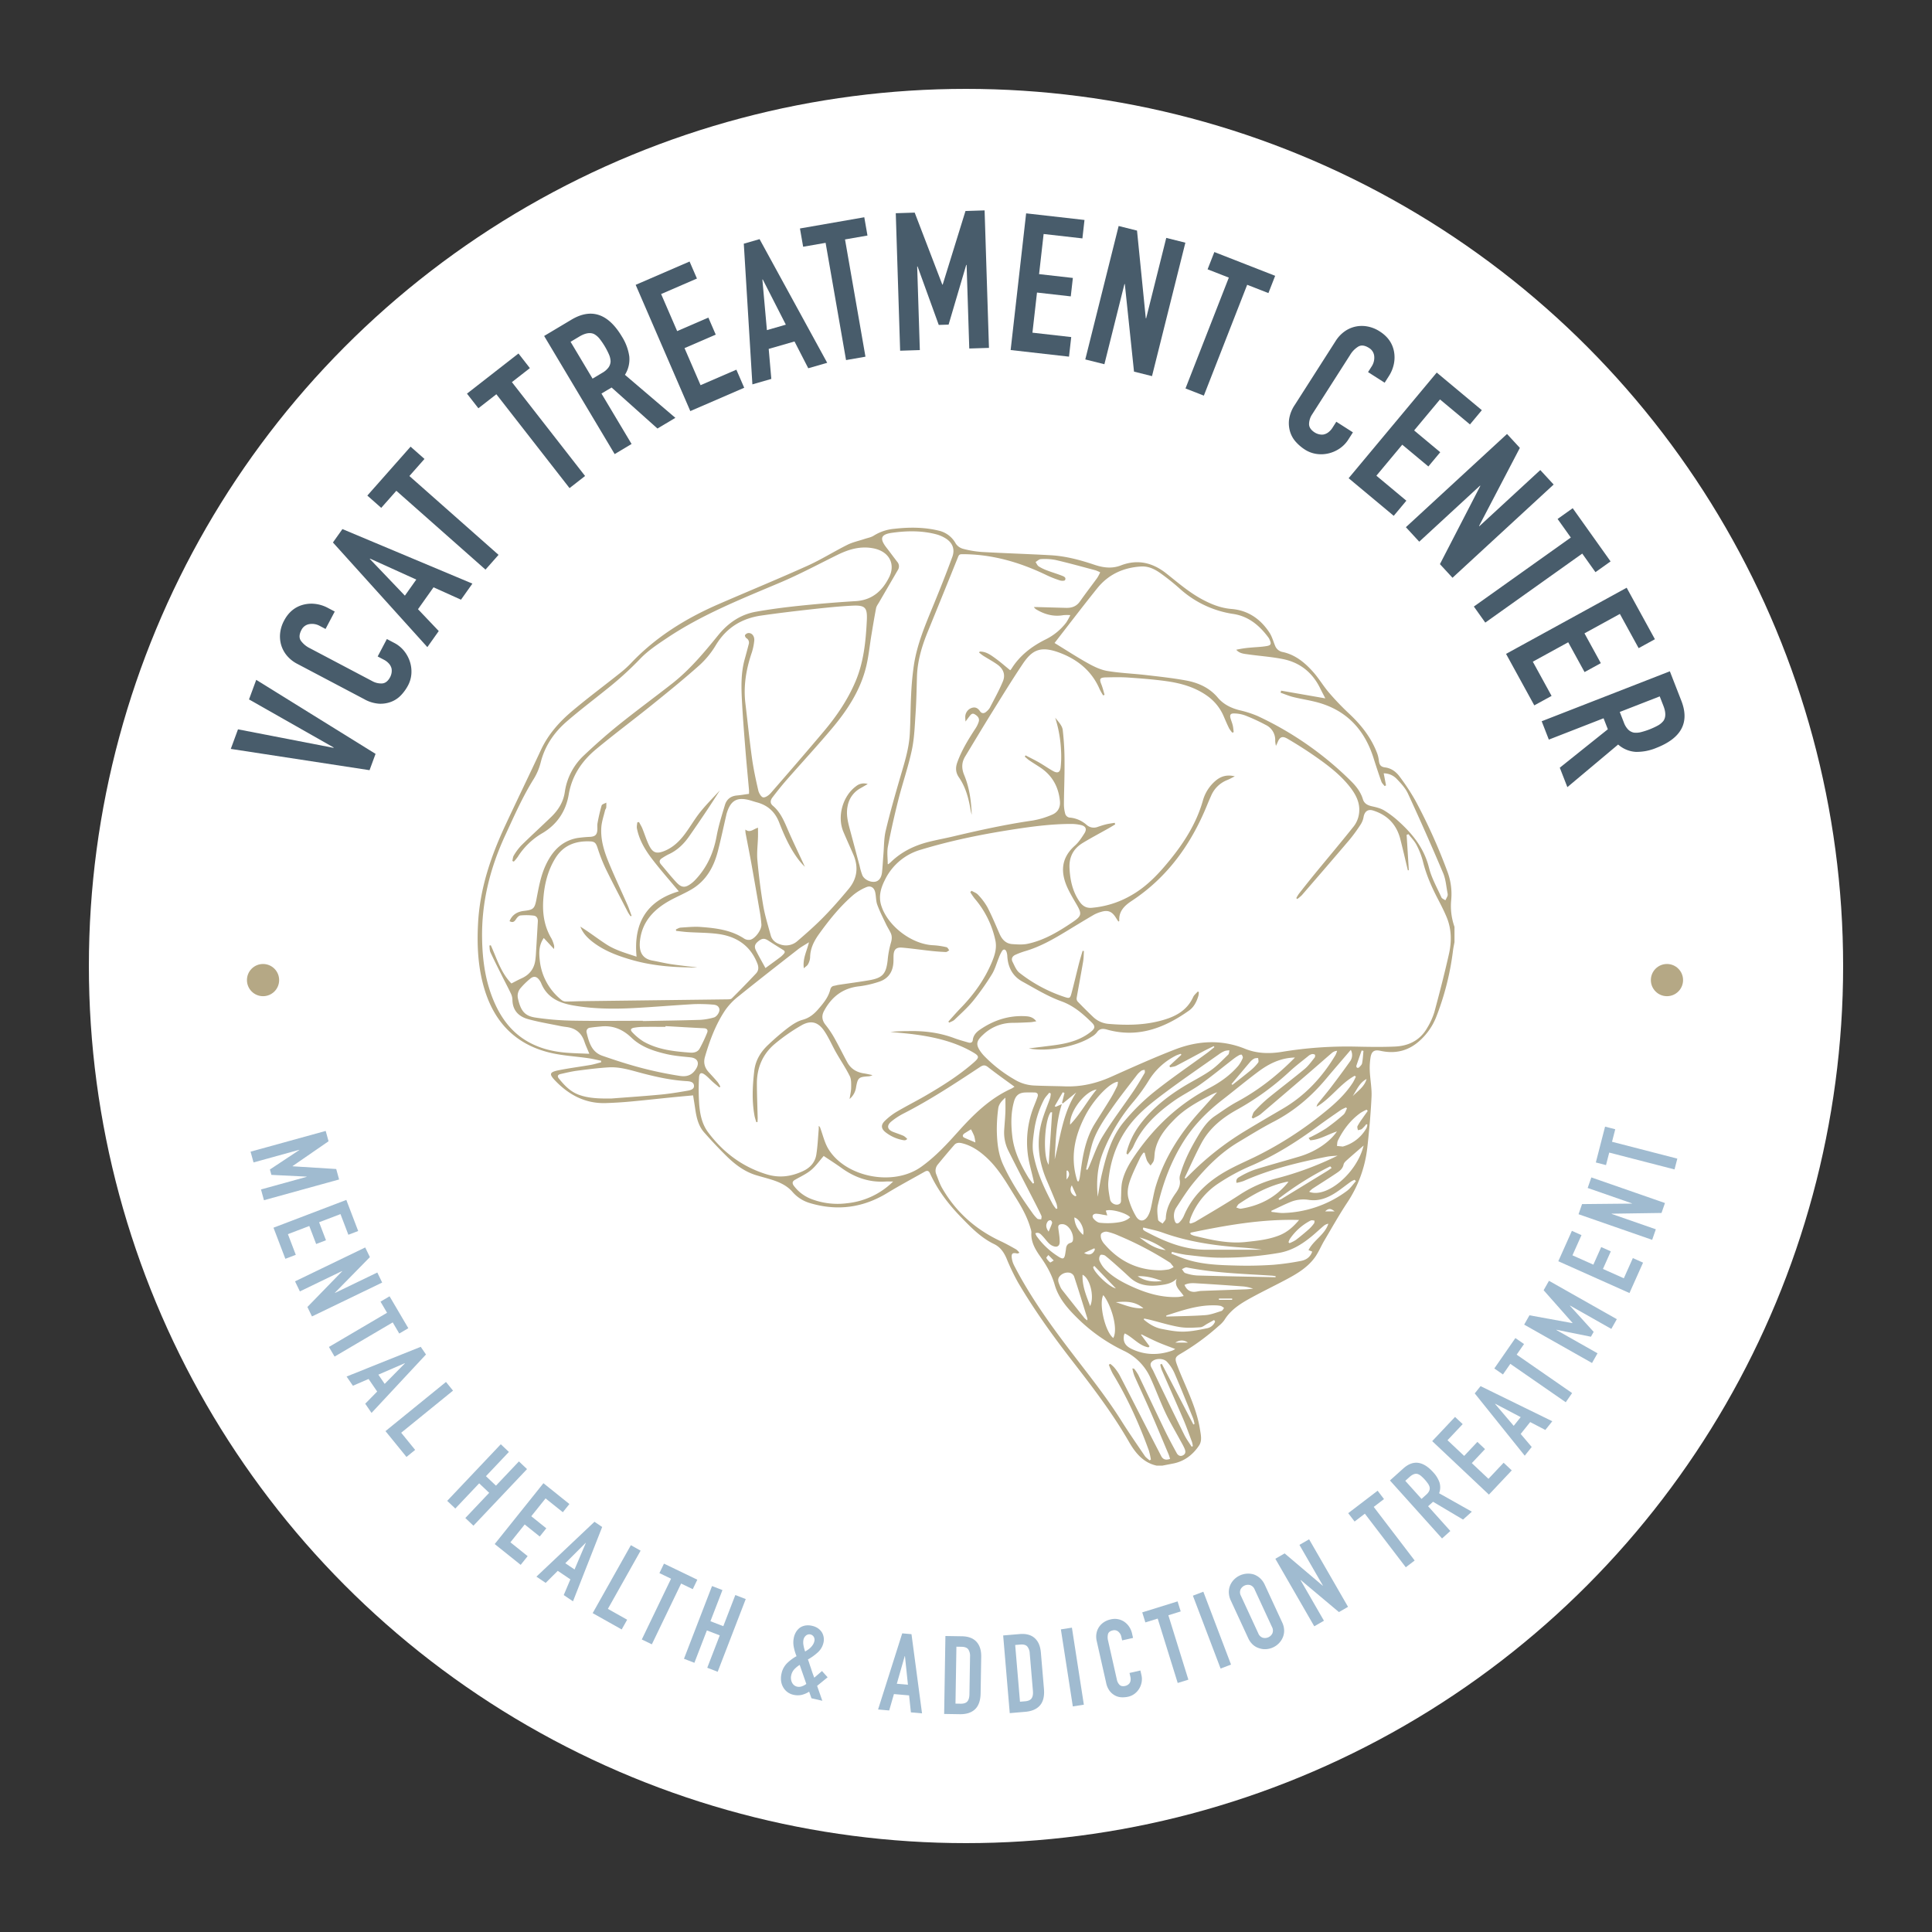 <svg xmlns="http://www.w3.org/2000/svg" width="1500" height="1500" viewBox="0 0 1500 1500"><rect x="0" y="0" width="1500" height="1500" fill="#333333" stroke="none"/><defs><style>.cls-1{fill:#fff;}.cls-2{fill:#a0bbd0;}.cls-3{fill:#485c6b;}.cls-4{fill:#b5a885;}</style></defs><title>new-logo</title><g id="Layer_2" data-name="Layer 2"><circle class="cls-1" cx="750" cy="750" r="681"/></g><g id="Layer_1" data-name="Layer 1"><path class="cls-2" d="M194.537,894.155l58.336-16.109,2.218,8.029-27.925,19.264.045.163,33.83,2.122,2.24,8.111-58.336,16.109-2.308-8.357,35.477-9.797-.045-.164-27.357-1.352-1.154-4.179,22.809-15.116-.045-.164-35.477,9.797Z"/><path class="cls-2" d="M212.339,953.185l56.545-21.572,9.21,24.143-7.624,2.908-6.12-16.042-16.598,6.332,5.333,13.978-7.624,2.909-5.332-13.977-16.598,6.332,6.12,16.042-8.101,3.091Z"/><path class="cls-2" d="M229.058,994.836l54.501-26.312,3.622,7.502-27.147,27.642.074.153,32.838-15.854,3.77,7.808-54.501,26.312-3.548-7.349L265.663,986.98l-.074-.153-32.762,15.817Z"/><path class="cls-2" d="M255.374,1045.776l45.132-26.545-5.084-8.646,7.033-4.137,14.565,24.764-7.034,4.138-5.085-8.646L259.77,1053.25Z"/><path class="cls-2" d="M269.09,1068.735l57.559-23.073,4.085,5.959-42.275,45.367-4.902-7.151,9.285-9.456-6.681-9.745-12.168,5.25Zm29.568,5.699,15.685-15.905-.096-.14-20.491,8.895Z"/><path class="cls-2" d="M299.292,1111.115l46.969-38.165,5.467,6.729-40.24,32.698,10.828,13.325-6.729,5.468Z"/><path class="cls-2" d="M347.206,1165.259l41.611-43.946,6.295,5.961-17.825,18.825,7.777,7.363,17.825-18.825,6.296,5.962-41.61,43.945-6.296-5.961,18.526-19.565-7.777-7.364L353.502,1171.22Z"/><path class="cls-2" d="M384.087,1198.802l37.831-47.239,20.169,16.153-5.101,6.369-13.402-10.733-11.105,13.866,11.677,9.351-5.101,6.369-11.677-9.352-11.105,13.867,13.402,10.732-5.42,6.768Z"/><path class="cls-2" d="M416.477,1224.098l45.064-42.597,5.988,4.043-22.662,57.721-7.186-4.851,5.163-12.206-9.793-6.61-9.39,9.352Zm29.595-5.556,8.748-20.554-.141-.096-15.793,15.798Z"/><path class="cls-2" d="M460.153,1252.437l29.656-52.756,7.558,4.249L471.96,1249.128l14.967,8.413-4.249,7.558Z"/><path class="cls-2" d="M498.287,1272.883l22.72-47.174-9.036-4.352,3.541-7.353,25.884,12.467-3.54,7.351-9.037-4.353-22.72,47.175Z"/><path class="cls-2" d="M531.035,1287.867l21.784-56.464,8.089,3.121-9.332,24.188,9.992,3.854,9.332-24.188,8.089,3.121-21.784,56.464-8.089-3.121,9.699-25.139-9.992-3.856-9.699,25.139Z"/><path class="cls-2" d="M630.002,1318.528l-1.785-5.122a18.825,18.825,0,0,1-5.995,2.544,14.659,14.659,0,0,1-6.416-.171,11.882,11.882,0,0,1-7.736-5.796,12.768,12.768,0,0,1-1.625-4.867,16.137,16.137,0,0,1,.336-5.811,15.951,15.951,0,0,1,4.286-7.996,34.104,34.104,0,0,1,7.364-5.455,36.473,36.473,0,0,1-2.187-7.353,18.12,18.12,0,0,1,.183-7.415,13.557,13.557,0,0,1,1.767-4.26,11.172,11.172,0,0,1,3.003-3.19,10.661,10.661,0,0,1,4.116-1.581,13.223,13.223,0,0,1,5.262.254,12.645,12.645,0,0,1,4.604,1.978,11.024,11.024,0,0,1,2.954,3.079,10.832,10.832,0,0,1,1.162,8.206,14.14,14.14,0,0,1-4.401,7.359,40.473,40.473,0,0,1-7.631,5.481q.56,1.352,1.087,3.042.527,1.692,1.221,3.597,1.248,4.039,2.633,7.498l5.987-5.162,4.378,4.848-8.166,6.665,4.048,11.576Zm-15.67-17.918a8.288,8.288,0,0,0,.568,5.67,5.71,5.71,0,0,0,4.008,3.235,6.484,6.484,0,0,0,3.921-.36,12.365,12.365,0,0,0,3.195-1.75l-5.139-14.792a20.8,20.8,0,0,0-4.134,3.364A9.823,9.823,0,0,0,614.332,1300.61Zm9.512-27.64a11,11,0,0,0-.034,4.31,30.38,30.38,0,0,0,1.297,4.967q.918-.574,2.048-1.316a14.31,14.31,0,0,0,2.143-1.73,12.99,12.99,0,0,0,1.825-2.239,8.775,8.775,0,0,0,1.175-2.826,4.624,4.624,0,0,0-.409-3.147,4.021,4.021,0,0,0-6.094-1.187A5.697,5.697,0,0,0,623.844,1272.97Z"/><path class="cls-2" d="M681.732,1327.24l18.752-59.107,7.197.632,8.175,61.469-8.637-.757-1.404-13.179-11.77-1.032-3.677,12.732Zm23.188-19.212-2.317-22.218-.169-.015-6.15,21.475Z"/><path class="cls-2" d="M733.036,1330.706l.981-60.513,12.833.208q7.478.121,11.28,4.264,3.8,4.143,3.68,11.621l-.459,28.302q-.138,8.499-4.325,12.469-4.189,3.971-11.922,3.845Zm9.517-52.213-.717,44.194,3.995.065q3.653.06,5.214-1.743,1.559-1.802,1.623-5.712l.473-29.151a9.159,9.159,0,0,0-1.355-5.547q-1.415-1.977-5.237-2.041Z"/><path class="cls-2" d="M783.965,1330.068l-5.106-60.304,12.789-1.083q7.452-.631,11.651,3.108,4.197,3.738,4.829,11.192l2.389,28.204q.716,8.47-3.05,12.84-3.769,4.372-11.475,5.024Zm4.221-52.904,3.729,44.042,3.982-.337q3.64-.308,5.012-2.259,1.371-1.948,1.041-5.846l-2.46-29.051a9.168,9.168,0,0,0-1.906-5.384q-1.607-1.825-5.416-1.503Z"/><path class="cls-2" d="M832.933,1324.85l-9.27-59.806,8.567-1.328,9.27,59.806Z"/><path class="cls-2" d="M885.406,1296.973l.823,3.647a13.486,13.486,0,0,1,.134,5.417,14.738,14.738,0,0,1-1.878,4.998,14.151,14.151,0,0,1-3.587,3.99,12.825,12.825,0,0,1-5.013,2.308,19.416,19.416,0,0,1-5.042.441,11.864,11.864,0,0,1-5.001-1.312,13.159,13.159,0,0,1-4.239-3.531,15.482,15.482,0,0,1-2.791-6.384l-7.336-32.503a14.722,14.722,0,0,1-.222-5.614,12.993,12.993,0,0,1,1.846-4.947,13.452,13.452,0,0,1,3.707-3.843,15.002,15.002,0,0,1,5.363-2.3,13.148,13.148,0,0,1,10.58,1.707,14.229,14.229,0,0,1,3.881,3.873,15.679,15.679,0,0,1,2.318,5.446l.748,3.316-8.457,1.909-.636-2.819a7.023,7.023,0,0,0-2.383-3.993,4.686,4.686,0,0,0-4.226-.964q-3.152.712-3.748,2.893a10.7,10.7,0,0,0,.077,5.168l6.812,30.181a8.013,8.013,0,0,0,2.092,4.059q1.513,1.488,4.415.834a6.284,6.284,0,0,0,1.717-.693,5.431,5.431,0,0,0,1.567-1.355,5.182,5.182,0,0,0,.832-2.104,7.579,7.579,0,0,0-.157-3.015l-.655-2.902Z"/><path class="cls-2" d="M914.369,1306.661l-15.531-50.004-9.579,2.976-2.42-7.793,27.436-8.521,2.421,7.792-9.579,2.975,15.532,50.003Z"/><path class="cls-2" d="M947.664,1295.457,926.16,1238.886l8.104-3.08,21.504,56.57Z"/><path class="cls-2" d="M955.618,1242.693a15.47,15.47,0,0,1-1.555-6.399,13.646,13.646,0,0,1,1.124-5.671,14.37,14.37,0,0,1,3.062-4.413,15.427,15.427,0,0,1,14.913-3.899,14.217,14.217,0,0,1,4.971,2.852,15.466,15.466,0,0,1,3.869,5.328L995.418,1259.5a15.318,15.318,0,0,1,1.59,6.476,13.486,13.486,0,0,1-1.118,5.48,14.565,14.565,0,0,1-3.104,4.525,15.078,15.078,0,0,1-9.489,4.389,13.612,13.612,0,0,1-5.382-.602,12.965,12.965,0,0,1-4.978-2.662,15.318,15.318,0,0,1-3.904-5.405Zm21.283,25.369a5.76,5.76,0,0,0,3.526,3.473,6.456,6.456,0,0,0,7.483-3.46,5.766,5.766,0,0,0-.362-4.936l-13.415-29.008a5.767,5.767,0,0,0-3.526-3.474,6.455,6.455,0,0,0-7.483,3.461,5.761,5.761,0,0,0,.363,4.936Z"/><path class="cls-2" d="M1020.394,1262.653,990.17,1210.221l7.216-4.16,29.553,25.055.147-.085-18.212-31.592,7.512-4.33,30.225,52.432-7.069,4.075-29.657-24.895-.146.085,18.169,31.518Z"/><path class="cls-2" d="M1091.447,1216.833l-31.78-41.612-7.972,6.088-4.952-6.485,22.832-17.438,4.953,6.485-7.971,6.088,31.78,41.612Z"/><path class="cls-2" d="M1119.598,1194.452l-40.446-45.02,10.37-9.316q11.382-10.226,23.254,2.989a22.409,22.409,0,0,1,4.846,7.874,12.849,12.849,0,0,1-.299,8.38l25.418,14.302-6.829,6.135-23.276-13.825-3.857,3.465,17.269,19.223Zm-28.543-44.744,12.611,14.037,3.667-3.295a8.724,8.724,0,0,0,2.293-2.917,4.967,4.967,0,0,0,.359-2.779,8.32,8.32,0,0,0-1.265-2.807,32.11,32.11,0,0,0-5.396-6.007,8.078,8.078,0,0,0-2.775-1.562q-2.792-.69-6.143,2.319Z"/><path class="cls-2" d="M1155.989,1160.412l-44.028-41.522L1129.69,1100.09l5.936,5.598-11.78,12.492,12.924,12.188,10.265-10.884,5.936,5.599-10.265,10.883,12.925,12.188,11.78-12.491,6.308,5.948Z"/><path class="cls-2" d="M1183.801,1130.195l-38.809-48.365,4.515-5.642,55.696,27.262-5.417,6.769-11.747-6.134-7.382,9.225,8.561,10.116Zm-3.142-29.948-19.778-10.384-.106.133,14.468,17.02Z"/><path class="cls-2" d="M1215.646,1088.698l-43.043-29.814-5.711,8.245-6.708-4.646,16.358-23.617,6.708,4.646-5.711,8.245,43.043,29.814Z"/><path class="cls-2" d="M1236.039,1058.237l-52.675-29.801,4.103-7.25,33.373,6.088.084-.148-22.449-25.396,4.144-7.324,52.674,29.801-4.269,7.546-32.034-18.123-.084.147,18.411,20.28-2.135,3.772-26.823-5.409-.084.148,32.034,18.122Z"/><path class="cls-2" d="M1265.122,1003.91l-55.254-24.693,10.543-23.591,7.45,3.329-7.006,15.676,16.219,7.248,6.104-13.658,7.449,3.33-6.104,13.658,16.219,7.248,7.006-15.676,7.916,3.537Z"/><path class="cls-2" d="M1282.732,962.61l-57.159-19.889,2.737-7.867,38.741-.38.056-.16-34.439-11.983,2.85-8.188,57.158,19.889-2.682,7.706-38.717.568-.056.161,34.359,11.955Z"/><path class="cls-2" d="M1300.101,907.944l-50.7-13.081-2.506,9.712-7.901-2.039,7.178-27.819,7.901,2.039-2.506,9.712,50.7,13.081Z"/><path class="cls-3" d="M198.936,527.828l92.646,57.468-4.667,12.668L179.181,581.455l5.6-15.202,74.154,14.37.103-.282-65.703-37.312Z"/><path class="cls-3" d="M300.363,496.138l5.838,3.079a23.791,23.791,0,0,1,7.418,6.032,25.989,25.989,0,0,1,4.551,8.252,24.961,24.961,0,0,1,1.239,9.387,22.625,22.625,0,0,1-2.653,9.37,34.276,34.276,0,0,1-5.19,7.268,20.92,20.92,0,0,1-7.494,5.205,23.212,23.212,0,0,1-9.597,1.637A27.319,27.319,0,0,1,282.71,542.79L230.7,515.358a26.02,26.02,0,0,1-7.784-6.141,22.94,22.94,0,0,1-4.519-8.15,23.716,23.716,0,0,1-.903-9.379,26.463,26.463,0,0,1,3.065-9.831q5.038-9.552,14.423-12.234a25.114,25.114,0,0,1,9.645-.764,27.63,27.63,0,0,1,9.963,3.135l5.307,2.799-7.138,13.533-4.511-2.379a12.391,12.391,0,0,0-8.088-1.383,8.267,8.267,0,0,0-6.138,4.563q-2.66,5.044-.416,8.345a18.88,18.88,0,0,0,7.02,5.822l48.294,25.473a14.14,14.14,0,0,0,7.844,1.848q3.731-.321,6.18-4.965a11.078,11.078,0,0,0,1.04-3.097,9.608,9.608,0,0,0-.021-3.658,9.13,9.13,0,0,0-1.869-3.529,13.368,13.368,0,0,0-4.224-3.246l-4.644-2.449Z"/><path class="cls-3" d="M331.79,502.422l-73.306-81.249,7.377-10.399,100.906,42.345-8.853,12.479-21.322-9.609-12.065,17.005,16.114,16.95Zm-8.591-52.441-35.903-16.276-.174.245,27.224,28.51Z"/><path class="cls-3" d="M376.932,442.247,307.71,381.042l-11.725,13.26-10.788-9.539,33.583-37.983,10.788,9.539-11.725,13.26,69.223,61.205Z"/><path class="cls-3" d="M442.188,378.965l-56.815-72.869L371.415,316.979l-8.854-11.356,39.983-31.174,8.854,11.356L397.439,296.688l56.815,72.869Z"/><path class="cls-3" d="M477.216,352.552l-54.742-91.704,21.123-12.609q23.183-13.84,39.252,13.079a39.508,39.508,0,0,1,5.715,15.28,22.684,22.684,0,0,1-3.364,14.412l39.155,33.401-13.91,8.304-35.609-31.85-7.856,4.69,23.373,39.154Zm-34.224-87.181,17.069,28.593,7.47-4.46a15.398,15.398,0,0,0,4.962-4.272,8.761,8.761,0,0,0,1.567-4.691,14.665,14.665,0,0,0-1.236-5.289,56.615,56.615,0,0,0-7.304-12.236,14.271,14.271,0,0,0-4.275-3.649q-4.6-2.143-11.426,1.929Z"/><path class="cls-3" d="M535.95,319.17l-42.417-98.016,41.849-18.111,5.719,13.216L513.294,228.293l12.451,28.771L549.974,246.58l5.719,13.215L531.464,270.28l12.451,28.771,27.808-12.034,6.077,14.041Z"/><path class="cls-3" d="M584.151,298.427,577.481,189.2l12.251-3.532L642.235,281.68l-14.701,4.239-10.682-20.805L596.818,270.89l2.034,23.298Zm25.974-46.36L592.197,216.959l-.289.084,3.515,39.263Z"/><path class="cls-3" d="M656.869,279.559l-15.873-91.026-17.437,3.041-2.474-14.186,49.946-8.71,2.474,14.186-17.436,3.041,15.873,91.026Z"/><path class="cls-3" d="M698.866,272.287l-3.391-106.746,14.692-.467,21.436,55.898.3-.01,17.695-57.141L764.44,163.35l3.392,106.746-15.292.486-2.062-64.917-.301.01-13.684,46.358-7.646.243-16.45-45.4-.3.009,2.062,64.918Z"/><path class="cls-3" d="M784.66,271.768l12.027-106.121,45.309,5.135-1.621,14.309-30.107-3.412L806.738,212.83l26.232,2.973-1.623,14.308-26.23-2.973-3.531,31.151L831.693,261.7l-1.723,15.203Z"/><path class="cls-3" d="M842.611,279.071,868.517,175.46l14.261,3.566,6.802,68.031.291.073,15.608-62.428,14.844,3.711-25.906,103.61-13.97-3.493-7.129-67.959-.291-.073-15.572,62.283Z"/><path class="cls-3" d="M920.417,301.595l33.64-86.059-16.485-6.444,5.242-13.412,47.221,18.458L984.792,227.55l-16.485-6.444-33.64,86.059Z"/><path class="cls-3" d="M1050.404,335.681l-3.555,5.561a23.787,23.787,0,0,1-6.629,6.89,25.971,25.971,0,0,1-8.601,3.849,24.951,24.951,0,0,1-9.458.453,22.625,22.625,0,0,1-9.116-3.423,34.25,34.25,0,0,1-6.81-5.777,20.902,20.902,0,0,1-4.564-7.901,23.201,23.201,0,0,1-.833-9.7,27.339,27.339,0,0,1,4.544-11.426l31.665-49.545a26.009,26.009,0,0,1,6.768-7.246,22.941,22.941,0,0,1,8.498-3.826,23.726,23.726,0,0,1,9.423-.119,26.466,26.466,0,0,1,9.541,3.873q9.1,5.816,10.991,15.392a25.13,25.13,0,0,1-.042,9.675,27.643,27.643,0,0,1-3.954,9.668l-3.231,5.056-12.893-8.24,2.747-4.297a12.395,12.395,0,0,0,2.052-7.945,8.267,8.267,0,0,0-4.037-6.497q-4.805-3.071-8.281-1.109a18.879,18.879,0,0,0-6.386,6.511L1018.84,321.56a14.153,14.153,0,0,0-2.494,7.663q.01,3.745,4.434,6.572a11.074,11.074,0,0,0,3.001,1.294,9.589,9.589,0,0,0,3.646.283,9.127,9.127,0,0,0,3.674-1.569,13.37,13.37,0,0,0,3.585-3.939l2.827-4.424Z"/><path class="cls-3" d="M1047.073,371.278l68.404-82.018,35.02,29.206-9.223,11.059-23.27-19.407-20.08,24.076,20.274,16.909-9.223,11.059-20.274-16.909-20.079,24.076,23.269,19.407-9.799,11.75Z"/><path class="cls-3" d="M1091.522,409.312l78.53-72.383,9.963,10.809-31.66,60.598.203.221,47.316-43.613,10.369,11.25-78.529,72.383-9.76-10.588,31.347-60.717-.203-.221-47.206,43.511Z"/><path class="cls-3" d="M1144.299,470.92l75.278-53.581-10.264-14.42,11.731-8.35,29.4,41.306-11.732,8.35-10.264-14.42-75.278,53.581Z"/><path class="cls-3" d="M1169.294,507.67l93.642-51.358,21.928,39.981-12.626,6.925-14.57-26.566L1230.18,491.727l12.695,23.147-12.626,6.925-12.695-23.147-27.487,15.076,14.571,26.567-13.415,7.357Z"/><path class="cls-3" d="M1196.959,559.978l99.506-38.791,8.936,22.92q9.806,25.156-19.402,36.543a39.503,39.503,0,0,1-16.017,3.104,22.682,22.682,0,0,1-13.654-5.705l-39.428,33.08-5.884-15.094,37.31-29.839-3.323-8.525-42.486,16.562Zm91.647-19.306L1257.58,552.767l3.16,8.105a15.395,15.395,0,0,0,3.391,5.601,8.768,8.768,0,0,0,4.366,2.323,14.67,14.67,0,0,0,5.421-.342,56.611,56.611,0,0,0,13.277-5.176,14.271,14.271,0,0,0,4.308-3.611q2.876-4.181-.01-11.588Z"/><circle class="cls-4" cx="204.227" cy="760.939" r="12.5"/><circle class="cls-4" cx="1294.227" cy="760.939" r="12.5"/><path class="cls-4" d="M898.163,1137.939c-10.643-2.249-16.799-10.086-21.726-18.66-12.827-22.321-28.409-42.637-44.123-62.915-15.046-19.415-29.377-39.371-41.857-60.558A171.47,171.47,0,0,1,781.43,976.962c-2.08-4.786-4.818-8.748-9.646-11.079-10.438-5.041-18.293-13.277-26.18-21.436-9.588-9.919-17.804-20.838-23.563-33.453-1.013-2.218-2.275-2.327-4.142-1.267-9.669,5.491-19.506,10.705-28.993,16.494q-28.399,17.331-60.09,7.845a28.335,28.335,0,0,1-13.513-8.658c-4.426-5.113-10.384-7.687-16.653-9.64-3.752-1.169-7.565-2.144-11.332-3.27-9.035-2.701-16.381-8.182-22.97-14.632-6.124-5.995-11.998-12.269-17.669-18.697-4.671-5.294-6.027-12.04-7.005-18.829-.46-3.195-.996-6.378-1.55-9.898-5.561.519-10.931.989-16.295,1.527-10.885,1.091-21.758,2.308-32.652,3.299q-9.419.857-18.887,1.155c-15.853.482-28.579-6.31-39.264-17.455-4.822-5.03-4.427-6.568,2.447-7.975,8.278-1.694,16.689-2.732,25.021-4.181,2.764-.481,5.461-1.351,8.189-2.044l.051-1.203c-3.342-.679-6.66-1.522-10.03-2.006-9.543-1.369-19.267-1.883-28.631-4.006-26.127-5.923-43.085-22.215-51.322-47.615-5.649-17.42-6.561-35.344-5.563-53.484,1.476-26.805,9.948-51.644,21.147-75.699,9.096-19.539,18.532-38.921,27.626-58.461,5.633-12.102,14.27-21.816,24.26-30.237,11.983-10.101,24.584-19.467,36.853-29.233a81.141,81.141,0,0,0,8.596-7.7c19.336-20.523,42.747-34.994,68.383-46.129,22.91-9.951,46.024-19.443,68.797-29.695,10.652-4.795,20.613-11.102,31.087-16.323,4.15-2.069,8.846-3.041,13.287-4.532,2.418-.811,5.102-1.232,7.178-2.581a35.985,35.985,0,0,1,16.062-5.319c11.652-1.317,23.238-1.305,34.668,1.521a20.01,20.01,0,0,1,12.933,10,10.002,10.002,0,0,0,5.743,4.054,78.084,78.084,0,0,0,14.821,2.441c17.722.999,35.471,1.526,53.192,2.528,11.655.659,22.863,3.68,33.903,7.394,6.732,2.265,13.525,3.208,20.499.51,13.003-5.031,24.742-2.171,35.38,6.284,9.028,7.175,17.762,14.745,28.024,20.21,7.08,3.771,14.354,6.649,22.53,7.313,12.862,1.045,22.529,7.799,29.472,18.397,1.957,2.988,2.909,6.638,4.294,9.995a7.806,7.806,0,0,0,6.157,5.073c9.739,2.155,17.137,8.32,23.535,15.538,4.43,4.997,7.847,10.884,12.205,15.954a205.386,205.386,0,0,0,15.535,16.218c9.58,8.946,17.485,18.972,22.048,31.377a25.72,25.72,0,0,1,1.179,5.447c.432,3.223,1.598,4.611,4.752,5.015,4.959.635,8.674,3.466,11.422,7.256a169.15,169.15,0,0,1,12.146,18.492,433.376,433.376,0,0,1,25.157,55.948,49.815,49.815,0,0,1,2.603,21.782,48.219,48.219,0,0,0,2.601,20.309v11.851c-.38,2.111-.854,4.211-1.125,6.336a212.186,212.186,0,0,1-13.219,52.178,48.804,48.804,0,0,1-11.985,17.407c-8.844,8.38-19.199,11.106-31.084,8.496-4.805-1.055-6.981.333-7.767,5.144a51.525,51.525,0,0,0-.582,10.591c.306,6.686,1.668,13.388,1.353,20.025-.626,13.174-1.821,26.339-3.281,39.451a96.221,96.221,0,0,1-15.724,42.819c-6.285,9.535-11.894,19.519-17.709,29.359-2.6,4.4-4.515,9.274-7.536,13.343-5.957,8.022-14.541,12.875-23.201,17.449-8.521,4.501-17.201,8.707-25.66,13.32-8.156,4.448-16.083,9.252-21.154,17.534a22.418,22.418,0,0,1-4.296,4.468,181.371,181.371,0,0,1-29.818,21.766c-3.814,2.254-4.449,3.425-2.912,7.749,1.873,5.27,4.138,10.406,6.345,15.552,4.889,11.398,9.76,22.809,11.721,35.162.675,4.253,1.867,8.913-.696,12.721-4.805,7.137-11.328,12.23-20.045,13.95-2.857.564-5.717,1.11-8.575,1.664ZM753.329,692.671l.969-1.084c1.7.996,3.771,1.659,5.023,3.057a48.551,48.551,0,0,1,7.251,9.625c3.478,6.709,6.401,13.712,9.421,20.651,1.952,4.484,4.907,7.74,9.976,8.082,3.909.263,7.987.572,11.764-.218,12.96-2.711,24.121-9.489,34.921-16.765,7.414-4.995,7.475-6.519,2.855-14.399-2.188-3.732-4.394-7.475-6.264-11.37-5.952-12.402-5.823-23.816,5.299-33.715,2.963-2.637,5.25-6.152,7.404-9.545,2.111-3.326,1.009-5.596-2.867-6.467a33.654,33.654,0,0,0-7.312-.82c-15.815-.003-31.43,2.122-47.016,4.566-23.525,3.689-46.785,8.46-69.617,15.38a44.57,44.57,0,0,0-28.23,23.798c-3.113,6.227-4.919,12.58-2.701,19.622,5.027,15.964,23.779,30.214,40.552,30.825a58.329,58.329,0,0,1,10.184,1.533c.82.178,1.379,1.562,2.057,2.391-.881.467-1.777,1.361-2.639,1.329-3.93-.147-7.86-.465-11.773-.888-7.343-.794-14.66-1.861-22.015-2.508-4.864-.427-6.67,1.466-6.828,6.301-.042,1.283-.028,2.567-.047,3.851-.117,8.193-3.686,14.065-11.724,16.49a78.955,78.955,0,0,1-14.621,3.345c-12.874,1.31-21.658,8.121-27.591,19.192-2.03,3.788-1.571,7.261,1.133,10.693a76.877,76.877,0,0,1,6.627,9.755c3.575,6.345,6.795,12.89,10.26,19.299,2.779,5.139,7.245,7.86,12.973,8.707,2.231.33,4.43.88,6.644,1.329a7.299,7.299,0,0,1-3.478.962c-7.245.47-7.941,1.191-9.251,8.326a14.402,14.402,0,0,1-5.045,9.237c.519-3.553,1.215-6.246,1.226-8.942.012-2.969.156-6.32-1.099-8.836-3.14-6.297-7.125-12.167-10.607-18.302-3.153-5.555-5.651-11.533-9.232-16.783-4.76-6.979-10.368-8.462-17.677-4.295a144.923,144.923,0,0,0-20.336,14.102c-9.658,7.97-14.278,18.686-14.247,31.218.022,8.877.405,17.754.604,26.631.024,1.055-.101,2.113-.156,3.17l-.876.028a44.372,44.372,0,0,1-1.321-4.428c-2.258-11.753-1.664-23.515-.306-35.324.972-8.445,5.13-15.013,11.141-20.572a191.822,191.822,0,0,1,14.57-12.53c3.575-2.695,7.537-5.437,11.754-6.577,5.158-1.394,8.773-4.313,12.018-8.034,3.951-4.531,7.897-9.177,9.456-15.155.501-1.92,1.24-2.918,3.097-3.242,1.161-.202,2.297-.554,3.461-.73,7.881-1.191,15.789-2.22,23.644-3.559,10.493-1.788,13.208-4.924,14.412-15.35a72.38,72.38,0,0,1,2.416-13.292c.924-2.953,1.204-5.534-.092-8.233-1.063-2.213-2.429-4.28-3.479-6.498-2.391-5.05-4.971-10.042-6.881-15.275-1.12-3.068-.873-6.607-1.649-9.837-.864-3.595-3.577-5.222-6.901-3.775a39.938,39.938,0,0,0-10.028,5.996C652.287,703.602,643.884,714.094,636.02,725c-3.952,5.481-7.012,11.37-7.049,18.458a12.531,12.531,0,0,1-1.686,5.279c-.521,1.024-1.739,1.693-3.198,3.027-1.036-7.638,2.409-13.353,3.978-20.192-3.218,2.063-5.997,3.55-8.446,5.462-15.471,12.079-30.954,24.145-46.23,36.468a50.577,50.577,0,0,0-10.376,10.871c-7.381,11.046-11.99,23.413-15.68,36.135-1.348,4.647-.218,8.519,2.971,11.98,2.341,2.54,4.687,5.08,6.912,7.721a23.595,23.595,0,0,1,2.061,3.478l-.752.588c-1.641-1.356-3.326-2.663-4.912-4.079-1.913-1.708-3.642-3.631-5.629-5.243-3.481-2.824-5.128-2.257-5.295,2.211a167.361,167.361,0,0,0,.202,20.649c.654,7.552,2.17,15.025,6.922,21.356,11.698,15.583,26.465,26.715,45.295,32.534,9.983,3.085,19.169,1.79,28.311-2.447,5.553-2.574,9.398-6.768,10.363-12.79,1.025-6.395,1.287-12.912,1.854-19.378.084-.957.012-1.927.012-2.892a2.562,2.562,0,0,1,1.221,1.621c2.022,5.405,3.29,11.268,6.218,16.13,13.163,21.858,50.279,29.614,72.215,13.909,10.781-7.719,19.685-17.305,28.449-27.089,12.041-13.441,24.78-26.021,41.568-33.594a22.023,22.023,0,0,0,2.333-1.454c-7.057-5.183-13.921-9.997-20.498-15.175-2.4-1.889-3.891-1.687-6.306-.094-19.326,12.744-38.638,25.518-59.31,36.064a53.83,53.83,0,0,0-9.374,6.096c-4.042,3.277-3.346,6.456,1.507,8.3,2.661,1.011,5.384,1.877,7.983,3.026a12.848,12.848,0,0,1,2.751,2.39c-.76.527-.976.778-1.236.836a3.752,3.752,0,0,1-1.458.121A30.965,30.965,0,0,1,687.3,878.897c-3.223-2.68-3.475-5.551-.341-8.615a49.413,49.413,0,0,1,9.315-7.182c7.457-4.405,15.224-8.282,22.706-12.646,12.954-7.555,25.636-15.548,36.966-25.46,4.58-4.006,4.491-5.095-.679-8.088-13.782-7.979-28.96-11.579-44.546-13.704-6.449-.879-12.954-1.358-19.433-2.018a127.532,127.532,0,0,1,13.328-.617c12.431-.361,24.563,1.064,36.288,5.449,3.582,1.339,7.295,2.337,10.973,3.401,1.62.469,3.181.056,3.378-1.816.392-3.728,2.691-6.18,5.446-8.089,10.76-7.455,22.672-11.327,35.854-10.505,2.83.176,5.757.846,8.019,3.932-1.857.294-3.258.646-4.673.715-4.533.223-9.07.447-13.607.476a33.266,33.266,0,0,0-23.019,9.213c-5.484,5.017-5.913,7.812-1.426,13.843a29.912,29.912,0,0,0,2.307,2.697,107.47,107.47,0,0,0,23.537,18.26,31.922,31.922,0,0,0,14.803,4.625c8.181.402,16.381.417,24.569.692,12.447.418,24.156-2.317,35.514-7.386,16.428-7.332,32.842-14.761,49.614-21.238,17.895-6.911,36.235-7.948,54.468-.56,9.352,3.789,19.038,3.951,28.799,2.352a310.626,310.626,0,0,1,56.861-4.046c10.247.215,20.518.406,30.748-.047,10.755-.476,19.665-4.944,25.125-14.681a54.372,54.372,0,0,0,5.448-12.072c4.045-14.979,7.921-30.015,11.328-45.149,2.146-9.531,2.06-19.237-1.773-28.475-2.033-4.9-4.479-9.64-6.928-14.354-4.822-9.279-9.001-18.765-11.511-28.991a59.349,59.349,0,0,0-5.006-12.859c-1.564-3.034-4.111-5.561-6.221-8.314l-1.427.529,1.698,27.455-.741.082c-1.954-8.096-3.814-16.216-5.883-24.283-2.905-11.321-10.08-18.741-21.206-22.17-4.01-1.236-6.533.868-7.29,5.005a15.694,15.694,0,0,1-2.184,5.717,124.122,124.122,0,0,1-8.687,11.949c-12.253,14.445-24.655,28.764-37.05,43.087a27.954,27.954,0,0,1-3.583,2.986l-.739-.697a29.894,29.894,0,0,1,2.026-3.387c4.206-5.35,8.422-10.696,12.738-15.957,10.01-12.202,20.207-24.253,30.018-36.612a20.632,20.632,0,0,0,3.876-9.338c1.298-8.386-2.451-15.343-7.519-21.659-7.372-9.187-16.67-16.235-26.22-22.907-7.015-4.901-14.261-9.506-21.646-13.828-4.236-2.479-6.152-1.44-7.923,3.02-.244.614-.558,1.199-1.15,2.456a24.93,24.93,0,0,1-.585-3.782,12.865,12.865,0,0,0-7.142-12.375,154.059,154.059,0,0,0-16.019-7.405,26.14,26.14,0,0,0-8.905-1.602c-2.733-.055-3.35,1.282-2.557,3.962.53,1.791,1.263,3.53,1.683,5.343.394,1.7.495,3.468.725,5.207l-1.077.403a22.567,22.567,0,0,1-2.49-3.358c-1.479-2.993-2.792-6.07-4.108-9.14A37.334,37.334,0,0,0,937.42,540.365c-9.458-6.782-20.334-9.878-31.598-11.473-9.837-1.393-19.777-2.147-29.696-2.838-5.8-.405-11.65-.259-17.473-.128-4.799.108-5.272,1.145-3.535,5.49,1.039,2.599,1.656,5.366,2.462,8.057l-1.103.422a45.985,45.985,0,0,1-2.696-4.741c-5.805-13.624-16.361-22.51-29.632-27.807-16.091-6.423-22.703-2.906-30.162,8.223-8.389,12.515-16.269,25.374-24.221,38.176-6.915,11.132-13.623,22.393-20.421,33.597-2.826,4.657-2.852,9.333-.754,14.376,4.093,9.841,5.465,20.263,5.855,30.84a28.501,28.501,0,0,1-.874-3.693c-1.517-8.992-3.807-17.721-9.082-25.347-2.526-3.652-2.748-7.378-1.291-11.48,3.361-9.463,8.588-17.901,14.021-26.25a20.956,20.956,0,0,0,2.695-5.537c.781-2.742-1.078-4.5-3.202-5.718-2.135-1.224-3.202.581-4.297,1.972-.798,1.013-1.556,2.058-2.795,3.704-.105-1.668-.192-2.427-.194-3.187a7.44,7.44,0,0,1,4.587-7.25c2.905-1.131,5.045-.246,6.817,2.367,1.348,1.989,3.283,1.984,5.046.301a11.981,11.981,0,0,0,2.571-2.836c3.505-6.802,7.241-13.519,10.186-20.563,2.187-5.231.352-9.84-4.389-13.177-3.453-2.43-7.202-4.438-10.78-6.696-1.165-.735-2.206-1.666-3.304-2.507l.469-.768c4.927-.158,8.709,2.724,12.433,5.43,3.873,2.813,7.476,5.998,11.256,9.068a9.232,9.232,0,0,0,.888-1.015c6.511-10.48,15.834-17.575,26.766-23.009A45.239,45.239,0,0,0,827.84,483.295a48.285,48.285,0,0,0,3.156-5.722,37.056,37.056,0,0,0-5.368.035c-7.801,1.384-14.829-.646-21.433-4.657a10.216,10.216,0,0,1-1.542-1.63c1.245,0,1.931-.016,2.617.003,7.495.205,14.99.433,22.487.618,4.373.108,8.014-1.135,10.705-4.979,4.351-6.215,9.015-12.21,13.472-18.352a34.115,34.115,0,0,0,2.24-4.241,26.913,26.913,0,0,0-3.573-1.574c-10.346-2.747-20.664-5.622-31.087-8.042a44.511,44.511,0,0,0-11.404-.652c-1.39.045-2.736,1.457-4.102,2.246.795,1.153,1.351,2.673,2.437,3.381a34.746,34.746,0,0,0,6.592,3.193c3.757,1.435,7.633,2.56,11.377,4.025,1.446.566,3.606,1.345,2.455,3.483-.335.622-2.681.623-3.883.23a81.347,81.347,0,0,1-10.157-3.979c-20.826-10.077-42.53-16.472-65.892-16.411-1.922.005-2.457.579-3.083,2.135q-11.622,28.877-23.39,57.694c-4.656,11.367-8.188,22.967-8.54,35.37-.269,9.47-.444,18.952-1.073,28.401-.634,9.524-.928,19.195-2.899,28.477-2.75,12.948-7.157,25.534-10.415,38.387-3.064,12.087-5.811,24.269-8.164,36.512-.846,4.402-.136,9.104-.136,13.675.338-.02.46.011.52-.037a21.854,21.854,0,0,0,1.817-1.479c8.484-8.313,18.819-13.16,30.193-15.96,6.108-1.503,12.309-2.626,18.431-4.079,20.391-4.84,40.843-9.318,61.611-12.325a64.208,64.208,0,0,0,15.144-4.574c4.244-1.762,6.423-5.557,5.988-10.29-1.021-11.119-5.89-20.081-15.332-26.328-2.795-1.849-5.659-3.595-8.429-5.48-1.26-.858-2.369-1.94-3.546-2.92l.595-.99c3.512,1.832,7.086,3.558,10.52,5.526,3.673,2.105,7.138,4.577,10.835,6.636,3.56,1.982,5.47,1.127,5.901-2.862a77.919,77.919,0,0,0,.321-12.661,98.115,98.115,0,0,0-4.554-25.874c2.356,2.985,5.396,6.066,5.843,9.486a214.168,214.168,0,0,1,1.405,25.888c.091,10.558-.405,21.119-.473,31.68a27.895,27.895,0,0,0,1.106,7.848,4.339,4.339,0,0,0,3.002,2.609,22.54,22.54,0,0,1,13.381,5.587,8.333,8.333,0,0,0,8.557,1.743c2.228-.773,4.477-1.516,6.766-2.07,2.166-.525,4.395-.786,6.596-1.163l.409,1.207c-1.71,1.022-3.4,2.079-5.133,3.058-6.671,3.771-13.463,7.341-20.007,11.319-7.22,4.389-10.754,10.784-10.336,19.523.452,9.454,2.39,18.299,7.865,26.18,2.254,3.244,5.107,5.017,9.22,4.713a73.379,73.379,0,0,0,30.988-9.788c12.118-6.874,21.475-16.971,30.142-27.677,11.113-13.727,20.398-28.47,25.303-45.696a31.203,31.203,0,0,1,9.887-15.504c4.101-3.47,8.73-4.92,14.922-3.434-2.403,1.194-4.064,2.174-5.837,2.871a22.541,22.541,0,0,0-12.572,12.279q-1.583,3.493-3.028,7.047c-12.414,30.476-30.803,56.222-58.67,74.565-5.493,3.616-10.123,8.037-9.58,15.518.007.091-.273.204-.692.498-.734-1.135-1.464-2.255-2.186-3.38-2.877-4.482-6.004-5.725-11.059-4.207a26.466,26.466,0,0,0-5.747,2.268c-7.142,4.169-14.205,8.473-21.272,12.768-10.194,6.195-20.516,12.102-32.072,15.493a57.855,57.855,0,0,0-7.709,2.886c-2.267,1.035-3.333,3.048-2.151,5.366,1.534,3.01,2.864,6.598,5.363,8.561a114.834,114.834,0,0,0,35.241,18.847c3.521,1.16,4.13.945,5.095-2.631,2.098-7.773,3.897-15.627,5.894-23.428.847-3.308,1.882-6.568,2.831-9.85l1.016.231c-.196,2.732-.17,5.501-.627,8.188-1.599,9.401-3.397,18.769-5.014,28.167a3.654,3.654,0,0,0,.742,2.775q5.754,5.971,11.754,11.706a19.735,19.735,0,0,0,12.355,5.675c12.932,1.067,25.838,1.084,38.509-2.004,11.37-2.771,21.768-7.178,27.102-18.852.75-1.641,2.38-2.88,3.603-4.305l.773.455a15.495,15.495,0,0,1-.299,2.792c-1.322,4.543-3.41,8.807-7.289,11.562-19.176,13.621-39.758,21.486-63.699,14.774-2.956-.829-5.747-1.006-7.835,2.156a13.647,13.647,0,0,1-4.055,3.386c-11.761,7.714-34.483,11.971-48.801,9.07,6.968-.871,13.61-1.64,20.234-2.543,9.949-1.356,19.524-3.776,27.657-10.132,3.635-2.841,3.986-4.497.744-7.654-6.89-6.71-13.873-12.829-23.463-16.286-10.542-3.8-20.31-9.851-30.208-15.297-7.595-4.179-11.159-11.11-11.662-19.693a11.661,11.661,0,0,0-.658-3.45c-.776-2.026-2.275-2.299-3.472-.511a30.415,30.415,0,0,0-2.493,5.293c-1.772,4.252-2.946,8.865-5.344,12.72A198.63,198.63,0,0,1,755.64,776.94c-4.331,5.321-9.539,9.943-14.493,14.734-1.107,1.071-2.78,1.556-4.193,2.31l-.648-.831c3.15-3.474,6.2-7.045,9.468-10.405,10.486-10.781,19.106-22.805,24.749-36.819,2.077-5.157,3.51-10.432,2.218-16.11a73.428,73.428,0,0,0-16.019-32.18A52.004,52.004,0,0,1,753.329,692.671ZM398.94,668.945l-1.156-.504c.358-1.436.389-3.08,1.141-4.266a42.999,42.999,0,0,1,5.806-7.787c7.6-7.475,15.487-14.658,23.153-22.067,5.494-5.309,9.425-11.422,10.616-19.286a48.221,48.221,0,0,1,14.673-28.382c8.734-8.251,17.742-16.262,27.1-23.793,13.601-10.947,27.694-21.28,41.446-32.042,13.783-10.787,24.914-24.142,35.88-37.646,7.642-9.41,17.222-16.082,29.251-18.22,11.42-2.029,22.959-3.505,34.501-4.7q21.467-2.223,43.026-3.537c12.7-.793,20.664-7.891,25.974-18.601,4.675-9.429.687-18.358-9.293-21.625a26.076,26.076,0,0,0-3.433-.848c-9.767-1.779-18.692.865-27.353,5.12-14.738,7.241-29.241,15.052-44.34,21.448-30.101,12.75-60.539,24.746-87.891,43.019-7.426,4.961-15.098,10.012-21.17,16.429a260.665,260.665,0,0,1-26.062,23.61c-10.212,8.233-20.686,16.16-30.608,24.728-9.949,8.59-17.221,19.065-20.457,32.161a45.733,45.733,0,0,1-5.561,12.958c-8.569,13.766-15.022,28.549-21.816,43.2-11.856,25.567-18.577,52.183-18.07,80.518.307,17.201,2.661,33.94,9.697,49.789,5.574,12.557,13.546,23.078,25.698,30.038,9.422,5.396,19.683,7.858,30.381,8.689,5.66.44,11.347.54,17.494.815-1.451-3.541-2.842-6.463-3.858-9.51-2.192-6.57-6.648-10.262-13.458-11.221-1.754-.247-3.518-.459-5.251-.817-8.365-1.729-16.831-3.107-25.049-5.377-7.34-2.028-12.044-6.861-12.105-15.153a11.89,11.89,0,0,0-1.254-4.817c-2.148-4.527-4.519-8.948-6.758-13.433-3.07-6.15-6.192-12.277-9.075-18.515-.703-1.521-.557-3.434-.802-5.168l1.074-.287c4.654,10.192,7.759,21.25,16.017,29.701,2.629-1.334,5.206-2.768,7.884-3.977,6.279-2.835,9.9-7.583,10.726-14.433.165-1.37.316-2.744.4-4.121q.782-12.831,1.519-25.664c.135-2.39-.987-4.251-3.343-4.503a47.923,47.923,0,0,0-10.198-.108c-1.267.138-2.657,1.712-3.46,2.97-1.277,2.001-2.583,2.796-4.975,1.438,2.107-5.142,6.197-7.379,11.228-7.958,7.145-.822,8.246-1.67,9.612-8.737,1.753-9.071,3.273-18.207,7.214-26.685,4.978-10.708,12.252-18.84,24.442-21.132a100.562,100.562,0,0,1,10.305-.936c3.684-.304,5.114-1.666,5.381-5.341.128-1.77-.186-3.602.144-5.321a135.488,135.488,0,0,1,3.171-13.666c.307-1.016,2.372-1.501,3.627-2.231a31.001,31.001,0,0,1-.037,3.815c-.092.746-.734,1.409-.914,2.16-1.042,4.361-2.584,8.697-2.904,13.117-.674,9.318,1.996,18.202,5.46,26.687,4.647,11.38,9.942,22.495,14.888,33.756,1.192,2.714,2.105,5.55,3.146,8.33l-.733.369a30.192,30.192,0,0,1-2.06-3.05c-5.778-11.196-11.671-22.336-17.194-33.656a129.603,129.603,0,0,1-6.367-16.17c-1.189-3.595-1.982-5.082-5.606-5.258-11.257-.546-20.847,2.853-27.075,12.821-6.251,10.004-8.813,21.195-9.558,32.83-.675,10.535.865,20.62,6.45,29.855a24.816,24.816,0,0,1,2.005,5.517,9.748,9.748,0,0,1-.114,2.533l-7.927-8.552c-3.844,5.58-3.753,11.247-3.148,16.965a45.126,45.126,0,0,0,17.096,31.289,5.371,5.371,0,0,0,3.16,1.049c4.538.01,9.075-.222,13.614-.278q55.834-.693,111.669-1.382c1.217-.016,2.852-.015,3.578-.738q9.544-9.506,18.782-19.319c2.16-2.289,2.205-4.96,1.011-7.967-5.631-14.174-16.647-21.077-31.162-22.859-7.516-.923-15.15-.867-22.724-1.345-3.054-.193-6.093-.635-9.139-.964l-.118-1.132c1.205-.481,2.388-1.305,3.618-1.382,5.196-.322,10.441-.892,15.604-.507,11.803.882,23.548,2.266,33.835,9.086a6.582,6.582,0,0,0,4.708.829c3.869-.977,8.797-7.755,8.585-11.791a96.926,96.926,0,0,0-1.456-11.096q-3.066-18.027-6.284-36.028c-1.445-8.019-3.06-16.007-4.574-24.014a22.162,22.162,0,0,1-.139-2.605c3.675,2.833,6.131-.373,9.814-1.441,0,2.69.054,4.964-.01,7.234-.17,6.006-1,12.067-.462,18.005,1.065,11.752,2.526,23.496,4.501,35.128,1.326,7.813,3.743,15.449,5.819,23.124,1.004,3.712,3.674,5.896,7.308,7.078a13.296,13.296,0,0,0,13.338-2.493c7.032-6.021,13.993-12.178,20.468-18.782,6.829-6.965,13.265-14.346,19.491-21.861,6.615-7.985,7.693-17.021,3.563-26.586-2.534-5.87-5.186-11.691-7.688-17.575-5.058-11.896-.638-27.831,9.789-35.484a9.547,9.547,0,0,1,9.072-1.699c-2.269,1.313-3.887,2.274-5.529,3.194a19.716,19.716,0,0,0-10.07,13.861c-1.233,5.911-.038,11.54,1.477,17.182,2.623,9.766,5.21,19.541,7.829,29.308a48.178,48.178,0,0,0,2.136,7.319c1.53,3.406,6.37,5.617,9.954,4.967,2.854-.518,4.823-3.02,5.305-7.358.511-4.596.684-9.229,1.073-13.84.521-6.178.39-12.521,1.81-18.49,3.249-13.66,7.11-27.184,11.028-40.674,3.267-11.248,6.951-22.406,7.631-34.181.597-10.338.516-20.715,1.075-31.057a229.31,229.31,0,0,1,2.17-22.921c2.52-16.171,8.919-31.128,15.092-46.153,5.114-12.448,10.106-24.956,14.72-37.596,2.243-6.145-.067-11.271-5.692-14.581a27.152,27.152,0,0,0-6.764-2.854c-11.349-2.986-22.907-2.799-34.37-1.185-8.897,1.253-9.815,4.48-4.192,11.696,2.788,3.578,5.451,7.253,8.232,10.836a5.253,5.253,0,0,1,.491,6.322c-4.869,8.426-9.794,16.819-14.674,25.238-.832,1.434-1.941,2.86-2.244,4.422-1.349,6.941-2.48,13.925-3.637,20.902-1.366,8.238-2.137,16.618-4.123,24.701-4.473,18.201-14.541,33.559-26.407,47.675-11.493,13.671-23.649,26.783-35.42,40.224-3.765,4.299-7.309,8.801-10.793,13.334-1.602,2.085-2.271,4.458.211,6.551,5.705,4.81,8.534,11.37,11.395,18.027,3.995,9.295,8.425,18.404,12.669,27.592.28.607.568,1.21.852,1.815a48.862,48.862,0,0,1-5.858-6.774c-6.192-8.519-10.399-18.088-14.202-27.811-3.2-8.182-8.885-13.268-17.293-15.485-1.425-.376-2.828-.838-4.24-1.268-11.003-3.349-16.234-.484-19.362,10.61-.027.094-.021.197-.043.293-2.167,9.383-4.162,18.809-6.545,28.137-3.175,12.425-9.127,23.141-20.564,29.849-5.251,3.079-10.918,5.439-16.273,8.352-12.642,6.877-22.025,16.482-23.679,31.452-.849,7.683,1.043,13.899,9.836,15.463,4.835.86,9.614,2.063,14.467,2.786,6.695.997,13.435,1.687,20.156,2.508-2.782.186-5.525-.024-8.271-.077-14.63-.285-29.081-1.826-43.183-5.943-10.444-3.049-20.569-6.826-29.336-13.467-4.219-3.196-7.937-6.928-9.958-12.188,6.966,4.312,13.386,9.348,20.206,13.768,7.011,4.544,15.08,6.761,23.436,9.553-2.526-26.034,7.833-43.4,32.796-50.733-7.326-8.818-14.614-17.011-21.219-25.722-5.232-6.9-9.623-14.453-11.305-23.17-.283-1.469.166-3.08.277-4.626l1.339-.273c.876,1.659,1.891,3.262,2.6,4.99,1.751,4.271,3.09,8.732,5.093,12.876,2.95,6.104,5.903,7.098,12.214,4.506,6.588-2.706,11.556-7.528,15.717-13.107,4.181-5.605,7.67-11.744,12.039-17.185,4.691-5.841,10.053-11.143,15.123-16.68-7.678,12.169-15.664,23.968-23.816,35.652-4.228,6.06-9.428,11.107-16.334,14.168a45.708,45.708,0,0,0-4.57,2.71c-2.195,1.3-2.737,2.902-.967,4.974,4.032,4.718,7.875,9.614,12.139,14.111,3.952,4.167,6.792,4.132,11.366.651a23.667,23.667,0,0,0,2.667-2.339c9.348-9.646,14.573-21.216,16.992-34.403,1.5-8.18,4.062-16.183,6.449-24.175,1.324-4.434,4.552-6.961,9.345-7.378,3.115-.271,6.204-.827,9.351-1.261,0-1.133.073-2.104-.011-3.061-.887-10.013-1.88-20.017-2.683-30.037-.985-12.287-1.984-24.577-2.664-36.883-.642-11.617-1.173-23.27,2.05-34.683,1.067-3.779,2.066-7.579,3.049-11.381a4.007,4.007,0,0,0-1.794-4.847c-.639-.418-1.311-1.875-1.049-2.336a3.675,3.675,0,0,1,2.487-1.603c2.893-.295,5.115,2.534,4.664,6.127a44.937,44.937,0,0,1-1.859,8.93c-4.395,12.846-6.625,25.922-4.989,39.519,1.706,14.176,3.137,28.39,5.11,42.529,1.179,8.454,2.995,16.834,4.915,25.157.476,2.063,2.307,5.128,3.803,5.305,1.837.218,4.437-1.709,5.913-3.402,13.814-15.847,27.57-31.748,41.113-47.828,9.937-11.8,18.569-24.476,24.635-38.792,6.383-15.066,7.952-30.991,8.771-47.057.526-10.314-1.134-12.261-11.393-11.752-10.717.532-21.413,1.686-32.086,2.864-12.814,1.415-25.622,2.948-38.381,4.787-15.135,2.181-27.044,9.364-35.207,22.756A69.123,69.123,0,0,1,543.333,516.24c-11.991,10.694-24.488,20.834-36.999,30.926-14.433,11.643-29.335,22.714-43.591,34.565-11.008,9.151-18.73,20.557-21.2,35.182-2.177,12.888-8.988,23.131-20.275,29.849a55.658,55.658,0,0,0-19.23,18.418A36.648,36.648,0,0,1,398.94,668.945ZM818.748,499.214c8.805,5.386,17.22,10.877,25.977,15.754,4.669,2.6,9.771,5.075,14.957,5.954,9.875,1.672,19.966,2.019,29.938,3.176,10.45,1.213,20.938,2.331,31.272,4.235,9.438,1.739,18.148,5.643,24.515,13.209,4.56,5.419,10.367,8.172,17.006,9.89a81.423,81.423,0,0,1,13.998,4.488,256.558,256.558,0,0,1,72.432,50.448c4.075,4.02,7.612,8.504,9.319,14.183,1.021,3.397,3.73,4.719,7.061,5.464,3.204.716,6.577,1.503,9.344,3.151a72.609,72.609,0,0,1,11.31,8.508c10.985,9.901,19.863,21.024,23.574,35.988,1.98,7.985,6.233,15.42,9.647,23.019.46,1.023,2.017,1.553,3.066,2.311a33.504,33.504,0,0,0,1.643-3.276,3.88,3.88,0,0,0,.109-2.05c-1.066-5.269-1.38-10.868-3.437-15.726q-13.173-31.103-27.34-61.78c-1.997-4.328-5.54-8.084-8.903-11.594a13.964,13.964,0,0,0-9.934-4.155c.656,3.402,1.23,6.381,1.804,9.36l-1.109.535c-.855-1.158-2.046-2.197-2.507-3.496-2.131-6.011-4.126-12.073-6.046-18.156-6.781-21.481-20.198-36.512-42.182-42.944-6.583-1.926-13.45-2.861-20.124-4.507-3.374-.832-6.608-2.237-9.905-3.383q.222-.796.444-1.592l34.298,5.979c-1.434-2.799-2.77-5.309-4.02-7.861-5.988-12.224-15.671-19.993-28.926-22.644-8.945-1.789-18.123-2.39-27.176-3.671-3.161-.448-6.515-.657-9.036-3.568a78.944,78.944,0,0,1,11.274-1.674c4.103-.39,8.253-.485,12.302-1.18,3.479-.597,3.795-1.667,2.344-4.934a8.236,8.236,0,0,0-.835-1.56c-6.881-9.33-15.341-16.54-27.142-18.408a79.249,79.249,0,0,1-41.837-19.713A176.482,176.482,0,0,0,901.62,445.516c-4.643-3.391-9.651-6.066-15.777-5.688-13.683.846-25.258,6.134-33.874,16.826C840.768,470.555,829.979,484.786,818.748,499.214Zm89.721,633.448c-.46-1.37-.782-2.585-1.266-3.731-4.662-11.058-9.264-22.143-14.059-33.144-4.048-9.289-8.373-18.457-12.464-27.727a36.64,36.64,0,0,1-1.5-5.568c1.01-.002,1.38.176,1.583.468a35.449,35.449,0,0,1,3.106,4.671c6.772,14.092,13.395,28.255,20.207,42.327,2.99,6.177,6.231,12.238,9.541,18.252,1.011,1.838,2.844,2.843,5.019,1.603,2.269-1.294,1.8-3.408,1.021-5.215-1.084-2.516-2.53-4.877-3.838-7.296-3.69-6.828-7.705-13.503-11.002-20.516-4.096-8.714-7.41-17.795-11.412-26.556a42.486,42.486,0,0,0-20.483-21.303,133.353,133.353,0,0,1-34.718-23.861c-8.208-7.934-16.09-16.32-19.334-27.531-2.302-7.955-6.162-14.812-10.84-21.439-4.058-5.747-7.781-11.681-7.262-19.218a9.903,9.903,0,0,0-.665-3.167c-2.476-8.822-6.968-16.703-11.77-24.378-6.632-10.602-12.762-21.616-22.041-30.284-5.593-5.224-11.763-9.567-19.369-11.446-2.248-.555-4.434-.508-6.015,1.312q-6.503,7.483-12.77,15.169a7.457,7.457,0,0,0-1.16,7.802c1.417,3.56,2.61,7.271,4.508,10.567,10.718,18.607,26.056,32.178,45.494,41.231,4.094,1.907,8.041,4.142,11.979,6.36a13.271,13.271,0,0,1,2.5,2.572,7.208,7.208,0,0,1-1.164.541,2.595,2.595,0,0,1-.881-.009c-3.085-.688-4.21.015-3.915,3.167a18.024,18.024,0,0,0,1.971,6.398c12.386,24.022,28.087,45.891,44.438,67.28,13.3,17.397,26.99,34.48,38.685,53.052,5.825,9.25,12.047,18.252,18.197,27.294.925,1.359,2.436,2.32,3.676,3.464l1.091-.56a56.346,56.346,0,0,0-1.626-7.166c-7.525-20.665-16.509-40.649-27.955-59.481a55.433,55.433,0,0,1-3.067-7.006l1.06-.701a22.065,22.065,0,0,1,2.934,2.599,38.161,38.161,0,0,1,4.266,6.025c6.942,13.348,13.752,26.765,20.618,40.153q5.852,11.412,11.752,22.799C902.935,1133.143,905.148,1133.89,908.469,1132.661ZM1048.75,815.114c-6.611,7.735-13.005,15.1-19.27,22.573-11.406,13.603-24.614,24.887-40.48,33.117-9.431,4.892-18.482,10.53-27.611,15.988-13.564,8.11-24.565,19.171-34.514,31.231-5.053,6.125-9.285,12.948-13.646,19.614a11.969,11.969,0,0,0-1.244,9.966c.699,2.529,2.244,2.99,4.006,1.085a16.376,16.376,0,0,0,3.117-4.619c6.045-14.417,16.598-24.925,29.584-32.895,8.085-4.963,16.916-8.733,25.493-12.87a280.47,280.47,0,0,0,53.864-34.559c8.482-6.822,16.49-14.141,22.428-23.408a43.889,43.889,0,0,0,2.212-4.452q-.451-.329-.901-.658c-11.302,6.164-18.449,17.599-29.601,24.064a5.957,5.957,0,0,1,1.147-2.656c3.315-4.165,6.781-8.214,10.002-12.45,5.003-6.58,9.943-13.211,14.715-19.959A8.397,8.397,0,0,0,1048.75,815.114Zm-549.681-22.588.001.196c.592,0,1.185.01,1.777-.002,14.311-.279,28.625-.456,42.931-.914a48.668,48.668,0,0,0,10.417-1.82c2.406-.619,4.76-4.384,4.343-6.467-.551-2.747-2.841-3.425-5.165-3.551a130.322,130.322,0,0,0-14.462-.375c-15.55.887-31.075,2.229-46.628,3.055-15.881.844-31.769.702-47.497-2.065-10.854-1.91-20.187-6.188-24.657-17.308a11.718,11.718,0,0,0-1.334-2.295c-1.986-2.832-4.305-3.422-7.017-1.24a61.539,61.539,0,0,0-7.596,7.406,9.188,9.188,0,0,0-1.995,8.323c2.18,9.588,5.406,13.354,13.587,14.573a218.614,218.614,0,0,0,27.933,2.378C462.155,792.777,480.615,792.526,499.069,792.526ZM875.654,896.336l-.996-.529a8.464,8.464,0,0,1,.126-1.649,61.392,61.392,0,0,1,9.604-20.127c9.169-12.552,21.023-22.108,34.127-30.193,7.032-4.339,14.527-7.974,21.303-12.665,5.041-3.49,9.32-8.104,13.788-12.373.713-.681.639-2.186.93-3.31a14.136,14.136,0,0,0-3.533.452,21.026,21.026,0,0,0-4.377,2.429c-14.166,9.999-28.49,19.788-42.375,30.164-8.037,6.006-16.114,12.283-22.827,19.663C868.895,881.972,862.2,898.757,860.52,917.302c-.416,4.597.498,9.396,1.362,13.997.513,2.731,3.879,4.497,6.197,3.877,2.941-.788,2.16-3.305,2.286-5.389.254-4.181.013-8.482.935-12.514,1.729-7.563,5.704-14.22,10.062-20.563,15.052-21.904,33.913-39.599,57.59-51.995,8.431-4.414,16.149-9.899,22.397-17.175a24.892,24.892,0,0,0,3.515-6.06c.291-.647-.281-1.871-.795-2.591-.181-.253-1.465.037-2.075.381a35.461,35.461,0,0,0-4.186,2.765c-8.58,6.614-16.942,13.531-25.756,19.814-6.559,4.674-13.941,8.19-20.519,12.842-13.163,9.309-24.838,20.071-31.542,35.267C878.971,892.272,877.121,894.22,875.654,896.336ZM972.89,868.389l-1.08-.801c.656-1.574.943-3.494,2.036-4.658a113.625,113.625,0,0,1,10.64-10.237c9.386-7.684,19.084-14.987,28.42-22.729,2.989-2.478,5.291-5.804,7.771-8.853.425-.522.493-2.085.146-2.324a3.522,3.522,0,0,0-2.593-.281,7.067,7.067,0,0,0-2.542,1.451c-4.744,3.854-9.631,7.557-14.134,11.678a208.986,208.986,0,0,1-40.531,29.567c-11.631,6.375-21.798,14.405-28.179,26.236-4.766,8.837-8.78,18.079-13.13,27.14l.784.416c.925-.881,1.867-1.744,2.771-2.647a224.261,224.261,0,0,1,41.823-33.28c10.263-6.245,20.646-12.294,31.009-18.374,17.355-10.181,30.544-24.436,40.786-41.578a19.82,19.82,0,0,0,1.25-3.256,7.017,7.017,0,0,0-3.872,1.489c-6.137,5.26-12.186,10.622-18.314,15.892q-18.505,15.913-37.099,31.721C977.13,866.419,974.89,867.262,972.89,868.389Zm-49.431,80.94.764.633a19.816,19.816,0,0,0,3.76-1.34c11.398-6.84,22.929-13.479,34.063-20.727a96.36,96.36,0,0,1,28.365-12.813,246.838,246.838,0,0,0,48.149-17.86c-2.607.26-5.661.315-8.611.898-22.017,4.351-43.771,9.619-64.388,18.797a34.874,34.874,0,0,1-5.528,1.456c-.726-3.045,1.208-4.074,2.701-4.884a66.285,66.285,0,0,1,11.447-5.383c11.52-3.613,23.188-6.747,34.758-10.204,12.43-3.714,23.252-11.029,29.058-19.45-6.98,2.23-13.304,6.421-20.706,6.877l-1.289-1.835c1.008-.465,2.048-.869,3.017-1.404a115.783,115.783,0,0,0,10.744-6.122,162.801,162.801,0,0,0,13.339-10.573c1.313-1.145,1.825-3.209,2.703-4.852q-.366-.346-.731-.692a25.619,25.619,0,0,0-3.818,1.813c-5.841,4.024-11.699,8.031-17.401,12.247-16.836,12.448-34.385,23.572-53.801,31.738a155.998,155.998,0,0,0-23.777,12.965,56.007,56.007,0,0,0-21.944,27.178A26.454,26.454,0,0,0,923.459,949.33ZM474.573,852.892c12.777-.996,25.567-1.842,38.324-3.046,6.942-.655,13.85-1.785,20.723-2.989,2.197-.385,5.364-1.024,5.194-3.894-.19-3.205-3.547-3.455-5.989-3.595-11.266-.648-22.198-3.013-33.083-5.798-8.947-2.289-17.819-5.438-27.207-4.873-8.241.496-16.456,1.559-24.649,2.627-4.271.557-8.482,1.613-12.696,2.551-1.929.429-2.79,1.589-1.348,3.392,4.347,5.436,9.073,10.415,15.882,12.821C457.799,852.94,466.154,852.921,474.573,852.892Zm-7.04-56.039c-3.121.334-6.263.54-9.356,1.047a2.988,2.988,0,0,0-2.697,3.866c1.778,7.494,3.895,15.042,12.141,17.913,10.01,3.486,20.122,6.772,30.37,9.454a293.53,293.53,0,0,0,29.97,6.217c6.219.949,10.041-1.283,12.734-5.99,2.566-4.486.611-7.879-4.569-8.431-6.15-.655-12.38-1.102-18.381-2.485-10.013-2.307-19.903-5.493-27.51-12.805C483.757,799.413,476.512,796.247,467.532,796.853Zm421.226,98.135-.967-.063a27.615,27.615,0,0,0-2.425,3.59c-2.485,5.245-5.09,10.452-7.194,15.851-2.084,5.346-3.608,11.041-1.865,16.731a56.903,56.903,0,0,0,5.763,13.397c2.801,4.495,6.818,3.936,9.38-.783a21.348,21.348,0,0,0,1.966-5.217c1.425-6.019,2.281-12.202,4.104-18.09,6.67-21.554,18.546-40.118,33.497-56.831q6.97-7.792,13.984-15.546a36.993,36.993,0,0,0-6.393,2.894c-9.563,4.958-18.923,10.224-26.585,17.98-7.064,7.15-13.45,14.749-15.341,25.055-.424,2.309-.275,4.743-.863,6.996-.376,1.441-1.619,2.655-2.473,3.971a20.199,20.199,0,0,1-2.843-3.825A44.632,44.632,0,0,1,888.758,894.988Zm-195.316,22.34c-2.467,0-4.247-.095-6.014.015-12.671.794-23.834-3.166-34.018-10.493-4.599-3.309-9.393-6.348-13.886-9.366-3.399,3.882-6.188,7.975-9.857,11.002-3.732,3.08-8.319,5.129-12.555,7.59-2.216,1.288-2.049,2.855-.712,4.657a30.594,30.594,0,0,0,14.082,10.388,56.991,56.991,0,0,0,27.32,3.05A59.353,59.353,0,0,0,693.442,917.328Zm311.977-96.267c-11.01.221-20.14,4.742-28.438,10.926-9.482,7.066-18.571,14.656-27.914,21.911-11.628,9.028-21.927,19.38-29.822,31.787-9.738,15.303-16.116,32.143-20.244,49.762-.857,3.656-.328,7.734.143,11.545.14,1.13,2.268,2.014,3.485,3.01.87-1.343,2.449-2.662,2.494-4.032.247-7.569,3.562-13.798,7.794-19.742,2.207-3.1,3.835-6.367,2.98-10.441a8.91,8.91,0,0,1,.471-4.061c3.019-10.48,7.98-20.084,13.528-29.399,3.595-6.036,7.484-11.894,13.448-15.909,5.63-3.79,11.164-7.802,17.119-11.013C977.184,846.389,991.879,834.816,1005.419,821.061ZM924.294,957.05l-.032.955a2.67,2.67,0,0,0,.62.552,15.44,15.44,0,0,0,2.47.951c13.121,3.167,26.266,6.243,39.93,4.763,8.893-.963,17.792-1.825,26.234-5.246,6.09-2.468,10.655-6.623,15.088-11.839C979.621,946.33,951.915,951.343,924.294,957.05ZM516.67,796.676l-.023.558c-5.826,0-11.653-.052-17.478.027a45.874,45.874,0,0,0-6.461.589c-3.157.495-3.708,1.786-1.455,3.964a43.558,43.558,0,0,0,8.427,6.875c11.268,6.369,23.85,7.663,36.444,8.586,2.698.198,5.601-.549,7.013-3.056a110.162,110.162,0,0,0,5.894-12.439c.776-1.9.001-3.334-2.532-3.455C536.554,797.85,526.613,797.237,516.67,796.676ZM909.912,971.929l-.481,1.402c3.961,1.528,7.856,3.267,11.896,4.545,12.735,4.027,25.975,4.372,39.148,4.709,9.353.24,18.748.025,28.084-.596a196.714,196.714,0,0,0,21.299-2.974c4.058-.722,7.416-2.828,8.945-7.26l-2.882-1.165c4.005-7.83,12.685-11.923,15.402-20.509a7.966,7.966,0,0,0-3.423,1.515c-3.092,2.601-6.022,5.395-9.131,7.974-7.495,6.215-15.523,11.321-25.386,13.105a256.583,256.583,0,0,1-46.18,3.785c-8.819-.014-17.65-1.267-26.446-2.233A106.142,106.142,0,0,1,909.912,971.929Zm7.304-152.989-.411-.764a30.655,30.655,0,0,0-3.484,1.225,52.133,52.133,0,0,0-21.515,19.671A139.556,139.556,0,0,1,880.422,854.88a140.716,140.716,0,0,0-24.039,39.741c-4.283,10.918-5.29,22.116-4.097,34.498,1.174-6.522,1.931-12.274,3.275-17.886,3.448-14.409,7.454-28.809,17.144-40.379a164.268,164.268,0,0,1,22.83-22.658c13.358-10.721,27.578-20.368,41.413-30.497,2.023-1.481,3.933-3.116,5.896-4.68l-.502-.811c-2.505,1.238-5.042,2.415-7.509,3.725-7.202,3.824-14.347,7.759-21.588,11.509-1.414.733-3.158.829-4.75,1.219l-.592-1.128ZM901.007,986.253a54.671,54.671,0,0,0,6.442-.677,16.716,16.716,0,0,0,3.774-1.873c-.868-1.087-1.73-2.178-2.61-3.254-.117-.143-.335-.201-.499-.309a258.229,258.229,0,0,0-39.649-20.808,46.47,46.47,0,0,0-8.902-3.017,5.49,5.49,0,0,0-4.458,1.376c-.741.82-.509,2.959-.062,4.296a13.092,13.092,0,0,0,2.674,4.189C869.139,979.312,883.447,986.251,901.007,986.253Zm-99.083-67.305.921-.476c-.194-.934-.376-1.871-.583-2.802-1.486-6.691-3.57-13.313-4.338-20.085a74.896,74.896,0,0,1,4.539-35.973c1.031-2.655,2.154-5.28,3.061-7.977.723-2.15-.09-3.452-2.513-3.451-2.171.001-4.342-.035-6.512,0-5.08.084-7.827,2.044-9.224,7.031-2.515,8.975-2.389,18.18-1.298,27.286,1.369,11.429,6.371,21.613,12.223,31.374C799.273,915.667,800.674,917.262,801.924,918.948ZM780.597,852.22c-3.125,2.636-5.197,5.268-5.587,8.52a121.89,121.89,0,0,0-1.079,17.336c.213,8.957,1.08,17.889,4.913,26.218,6.083,13.216,14.039,25.298,22.466,37.092a28.869,28.869,0,0,0,3.988,4.742c.673.606,2.056.423,3.117.599.064-.921.468-1.995.135-2.738-1.488-3.321-3.155-6.565-4.814-9.807-6.904-13.492-13.921-26.927-20.698-40.482a31.605,31.605,0,0,1-3.39-16.304c.29-4.523.726-9.039.917-13.566C780.718,860.235,780.597,856.629,780.597,852.22ZM836.5,917.069l1.01.151a26.345,26.345,0,0,0,.809-2.98c.628-4.081,1.128-8.182,1.785-12.258,1.684-10.446,4.309-20.589,9.981-29.694,4.061-6.52,8.232-12.973,12.22-19.538,1.883-3.099,3.522-6.355,5.117-9.615a11.554,11.554,0,0,0,.52-3.268c-6.066.427-18.375,13.176-24.99,25.654C834.261,881.914,830.594,898.944,836.5,917.069Zm88.648,206.103.965-.329a20.846,20.846,0,0,0-.669-3.343c-2.227-5.984-4.342-12.021-6.851-17.888-5.45-12.744-11.131-25.389-16.664-38.097a28.506,28.506,0,0,1-1.119-4.112q.609-.258,1.217-.516l24.502,47.072.902-.4a29.144,29.144,0,0,0-1.04-4.229c-4.809-11.838-9.56-23.702-14.624-35.43a32.502,32.502,0,0,0-5.672-8.54c-2.495-2.789-8.241-2.962-11.245-.642-3.201,2.473-.613,5.221.399,7.357,7.913,16.707,16.025,33.321,24.212,49.897C921.05,1117.189,923.237,1120.113,925.148,1123.172ZM913.568,992.786c-3.786,3.845-8.67,4.493-13.421,5.086-8.38,1.045-16.363.058-22.935-6.032-2.388-2.213-4.763-4.443-7.196-6.605-3.903-3.469-7.768-6.99-11.84-10.25-.922-.738-3.403-1.096-3.816-.57a4.969,4.969,0,0,0-.785,4.218,21.871,21.871,0,0,0,4.23,6.606c6.06,6.257,13.625,10.344,21.47,13.876,11.335,5.104,23.083,8.515,35.697,7.853a33.819,33.819,0,0,0,4.054-.739C916.202,1001.712,911.298,998.757,913.568,992.786Zm-70.315-84.865,1.013.313c.376-.721.795-1.424,1.123-2.167,3.52-7.989,6.211-16.483,10.721-23.865,7.376-12.072,16-23.378,23.963-35.099,3.086-4.542,5.847-9.308,8.647-14.037.355-.601.041-1.597.037-2.411a6.369,6.369,0,0,0-2.417.524,16.499,16.499,0,0,0-3.438,3.212c-6.754,8.838-13.723,17.533-20.052,26.67-6.203,8.955-12.464,18.012-15.35,28.756C845.894,895.802,844.657,901.884,843.254,907.922Zm-23.249,30.692.923-.408a18.671,18.671,0,0,0-.702-3.742q-3.707-9.139-7.612-18.197c-6.56-15.26-8.18-30.9-3.35-46.922,1.723-5.717,4.086-11.238,6.064-16.882a17.262,17.262,0,0,0,.48-3.504l-1.165-.578c-1.372,1.766-3.04,3.376-4.065,5.324a74.589,74.589,0,0,0-7.713,24.629c-.789,5.688-1.608,11.699-.616,17.244,2.508,14.019,8.4,26.939,15.131,39.44A31.48,31.48,0,0,0,820.004,938.613ZM1052.715,917.06l-1-1.074a18.522,18.522,0,0,0-2.773,1.365c-2.809,2-5.537,4.111-8.322,6.146-7.236,5.29-15.003,9.434-24.288,8.117a26.434,26.434,0,0,0-13.881,1.4c-5.254,2.112-10.313,4.711-15.456,7.099q.136.409.272.819c3.113.294,6.239.94,9.336.825a87.138,87.138,0,0,0,49.093-17.084C1048.431,922.676,1050.395,919.625,1052.715,917.06ZM887.704,953.035q-.192.537-.385,1.075a2.302,2.302,0,0,0,.364.729,7.237,7.237,0,0,0,1.407,1.067c14.765,7.894,29.961,14.383,47.138,14.379q18.638-.004,37.276.015,3.23.001,6.459,0c-5.366-.86-10.736-1.37-16.114-1.742-20.857-1.443-41.399-4.438-61.202-11.556C897.815,955.264,892.693,954.336,887.704,953.035Zm170.998-63.643c-4.3,3.731-8.636,7.422-12.874,11.221-1.081.969-2.404,2.173-2.662,3.461-.73,3.646-3.47,5.376-6.121,7.149-5.967,3.989-12.063,7.785-18.071,11.714a21.662,21.662,0,0,0-2.556,2.35C1029.91,930.691,1053.636,910.654,1058.702,889.392ZM844.138,1025.127a5.869,5.869,0,0,0,.101-1.429c-3.411-10.951-6.766-21.922-10.367-32.81A5.009,5.009,0,0,0,830.48,988.14a8.277,8.277,0,0,0-7.922,2.988c-1.788,2.241-.718,4.688.265,6.973a13.936,13.936,0,0,0,1.621,3.136q8.732,11.137,17.586,22.178A14.537,14.537,0,0,0,844.138,1025.127Zm29.144,10.138a6.757,6.757,0,0,0-.61,1.308c-.89,5.09.801,8.388,6.33,10.938,10.206,4.708,20.685,4.782,31.228,1.068a14.556,14.556,0,0,0,2.214-1.222c-4.702-1.823-9.138-3.386-13.442-5.254-4.353-1.89-8.574-4.082-12.853-6.142l-.225.413,6.601,8.885-.859.833C884.337,1044.806,879.77,1038.422,873.282,1035.265ZM594.298,751.594c4.127-3.021,7.869-5.716,11.554-8.487a18.608,18.608,0,0,0,2.754-2.65c.947-1.082.875-2.03-.497-2.87q-5.881-3.6-11.666-7.354c-2.894-1.89-4.802-1.813-7.706.56-2.715,2.219-3.338,4.121-1.788,7.213C589.185,742.469,591.687,746.8,594.298,751.594ZM803.84,957.519a13.646,13.646,0,0,0,.978,2.172,59.369,59.369,0,0,0,15.893,15.26c4.863,3.316,5.774,2.855,6.551-2.844.107-.781.277-1.555.346-2.339.206-2.344,1.043-4.133,3.579-4.799a2.64,2.64,0,0,0,1.672-1.423c1.42-4.888-2.875-13.077-8.017-13.114-2.269-.016-3.442.639-3.186,2.989.309,2.831.867,5.644,1.013,8.48.113,2.192.49,5.121-2.027,5.895-1.513.465-3.974-.573-5.383-1.71-2.186-1.765-3.758-4.269-5.744-6.311C808.086,958.304,806.693,956.373,803.84,957.519Zm258.077-95-.879-.978a38.273,38.273,0,0,0-4.739,2.515c-7.763,5.58-13.373,12.978-17.573,21.471-.6,1.213-.493,2.775-.713,4.176,1.502.157,3.003.322,4.506.463a1.637,1.637,0,0,0,.569-.143,30.246,30.246,0,0,0,17.813-14.126,10.178,10.178,0,0,0,.708-2.722l-.798-.4a30.842,30.842,0,0,1-3.451,3.74c-.79.63-2.056.664-3.108.965-.125-1.064-.688-2.345-.289-3.149a50.863,50.863,0,0,1,3.787-5.912C1059.108,866.432,1060.525,864.484,1061.917,862.519Zm-61.522,54.986a11.218,11.218,0,0,0-1.464.083c-13.617,2.908-25.586,9.41-36.997,17.081-.922.62-1.407,1.888-2.095,2.855,1.249.32,2.571,1.084,3.736.893C978.274,936.004,990.789,929.628,1000.395,917.505ZM905.512,1021.348l-.03.839c10.138-.331,20.296-.387,30.405-1.124,4.22-.307,8.362-1.972,12.474-3.234.819-.252,1.337-1.483,1.994-2.263a8.854,8.854,0,0,0-2.552-1.667,24.647,24.647,0,0,0-4.986-.439C929.773,1013.213,917.677,1017.448,905.512,1021.348Zm-81.09-164.101c-4.644,14.544-4.738,28.755-5.55,42.894,4.461-17.687,6.394-36.149,16.735-51.984l-10.37,8.517-.692-.406,1.922-7.708-1.356-.519-6.239,10.762.771.524ZM990.377,991.645q.003-.414.006-.827c-.96-.134-1.915-.33-2.879-.394-22.1-1.475-44.287-2.018-66.114-6.397-1.117-.224-2.492.842-3.747,1.307.85,1.061,1.508,2.724,2.587,3.067a34.182,34.182,0,0,0,9.213,1.881C949.752,990.854,970.065,991.215,990.377,991.645Zm-70.711,5.973c1.533,3.837,4.545,5.731,8.34,5.33,1.561-.165,3.102-.62,4.662-.679,11.52-.44,23.044-.8,34.565-1.223,1.901-.07,3.795-.33,5.692-.502a29.526,29.526,0,0,0-8.408-1.81c-11.401-.835-22.805-1.635-34.217-2.295C926.74,996.232,923.061,995.832,919.666,997.618ZM877.45,945.096c-3.032-3.541-15.597-6.789-18.893-5.092l1.145,3.651c-1.546-.251-2.568-.42-3.591-.583a33.225,33.225,0,0,0-4.931-.734c-2.622-.016-3.756,1.845-2.152,3.828,1.184,1.464,3.13,3.003,4.875,3.184a55.747,55.747,0,0,0,12.622-.065C870.332,948.806,874.315,948.121,877.45,945.096Zm-20.87,60.438c-3.614,6.735,1.446,28.439,7.76,33.285C868.543,1031.22,862.085,1011.901,856.58,1005.534Zm86.83,20.471q-.391-.583-.782-1.166c-1.703.941-3.4,1.894-5.111,2.819-1.857,1.004-3.683,2.709-5.603,2.831-5.374.34-10.903.692-16.162-.197-7.711-1.304-15.239-3.692-22.85-5.596-1.526-.382-3.077-.666-4.617-.996l-.245.786c4.029,3.427,8.527,6.225,13.756,7.258,5.669,1.119,11.483,2.247,17.21,2.133,6.208-.124,12.434-1.449,18.558-2.711A8.361,8.361,0,0,0,943.41,1026.005ZM816.873,863.634l-1.04-.135c-4.758,5.542-6.458,33.971-1.635,40.81Q815.536,883.971,816.873,863.634Zm13.957,9.568c8.247-8.62,13.319-18.515,20.583-27.329C842.314,847.203,830.117,863.168,830.831,873.202ZM992.678,930.66q.225.464.45.928a7.527,7.527,0,0,0,1.548-.535q18.008-10.992,35.989-22.029c1.113-.683,2.159-1.476,3.236-2.218l-1.127-1.27A245.132,245.132,0,0,0,992.678,930.66Zm7.714,33.823.779.709a29.014,29.014,0,0,0,4.896-2.471c3.519-2.678,6.917-5.523,10.241-8.442a29.671,29.671,0,0,0,3.891-4.42c.394-.518.301-1.406.431-2.124a10.77,10.77,0,0,0-2.192-.328,4.157,4.157,0,0,0-1.644.617,43.748,43.748,0,0,0-15.378,13.947A12.257,12.257,0,0,0,1000.392,964.483ZM956.149,841.66l.704.621c4.857-3.848,9.78-7.616,14.539-11.581a34.226,34.226,0,0,0,5.459-5.775c.55-.737.031-2.272,0-3.443a8.234,8.234,0,0,0-2.909.318,10.94,10.94,0,0,0-3.224,2.549C965.814,830.078,960.997,835.882,956.149,841.66ZM846.387,1014.04c3.494-7.34-.089-21.582-5.896-24.344C840.121,998.627,843.538,1006.265,846.387,1014.04Zm3.268-31.149-.892.718c-.3,3.24,11.904,15.566,17.595,16.691Q858.007,991.596,849.655,982.891ZM757.287,886.993a32.584,32.584,0,0,0-.926-5.028,49.846,49.846,0,0,0-2.501-5.154q-2.663,1.657-5.324,3.316a1.327,1.327,0,0,0-.207.208c-1.222,1.228-1.022,2.336.476,3.029C751.436,884.58,754.134,885.654,757.287,886.993ZM866.292,1011.016c6.799,2.057,13.347,5.199,21.451,4.703C880.917,1009.981,873.603,1010.413,866.292,1011.016ZM905.051,970.57a59.36,59.36,0,0,0-20.316-9.817C890.864,965.392,897.099,969.802,905.051,970.57Zm-2.85,23.996c-6.086-2.268-12.285-4.052-18.893-3.707C889.044,994.815,895.456,995.469,902.202,994.566Zm-61.32-35.814c1.554-4.343-2.641-12.54-6.778-13.509C834.382,950.714,836.757,954.91,840.882,958.751Zm217.716-142.828-1.41-.331c-1.385,3.958-2.799,7.907-4.112,11.888a1.656,1.656,0,0,0,.54,1.491,1.62,1.62,0,0,0,1.549-.23c.909-.97,2.127-2.011,2.352-3.191C1058.12,822.388,1058.268,819.139,1058.598,815.924Zm-8.399,35.156c4.046-4.065,9.151-7.329,10.805-13.348C1055.479,840.594,1053.344,846.234,1050.198,851.08ZM814.152,956.233c.93-2.23,1.98-4.423,2.707-6.718a2.43,2.43,0,0,0-1.134-2.098,2.497,2.497,0,0,0-2.192.852C811.734,950.717,811.963,953.321,814.152,956.233Zm35.939,13.919-.425-1.003-7.956,3.653C845.718,975.063,848.52,973.876,850.091,970.152Zm-31.983,8.483c-1.656-1.685-2.91-2.962-4.164-4.238-.551.788-1.741,1.908-1.535,2.305a11.444,11.444,0,0,0,2.932,3.436C815.585,980.339,816.784,979.378,818.108,978.636ZM834.817,928.75l.939-.453c-1.126-2.489-2.251-4.977-3.618-7.998C830.078,923.771,831.513,927.164,834.817,928.75Zm111.564,79.466-.003.976h10.258l.007-.976ZM912.499,1042.41h9.825C919.182,1040.239,915.948,1040.22,912.499,1042.41Zm-83.52-133.564-.894.013v6.917C830.068,913.499,830.823,911.207,828.979,908.846Zm207.223,31.677c-2.953-2.461-4.882-2.445-7.369,0Z"/></g></svg>